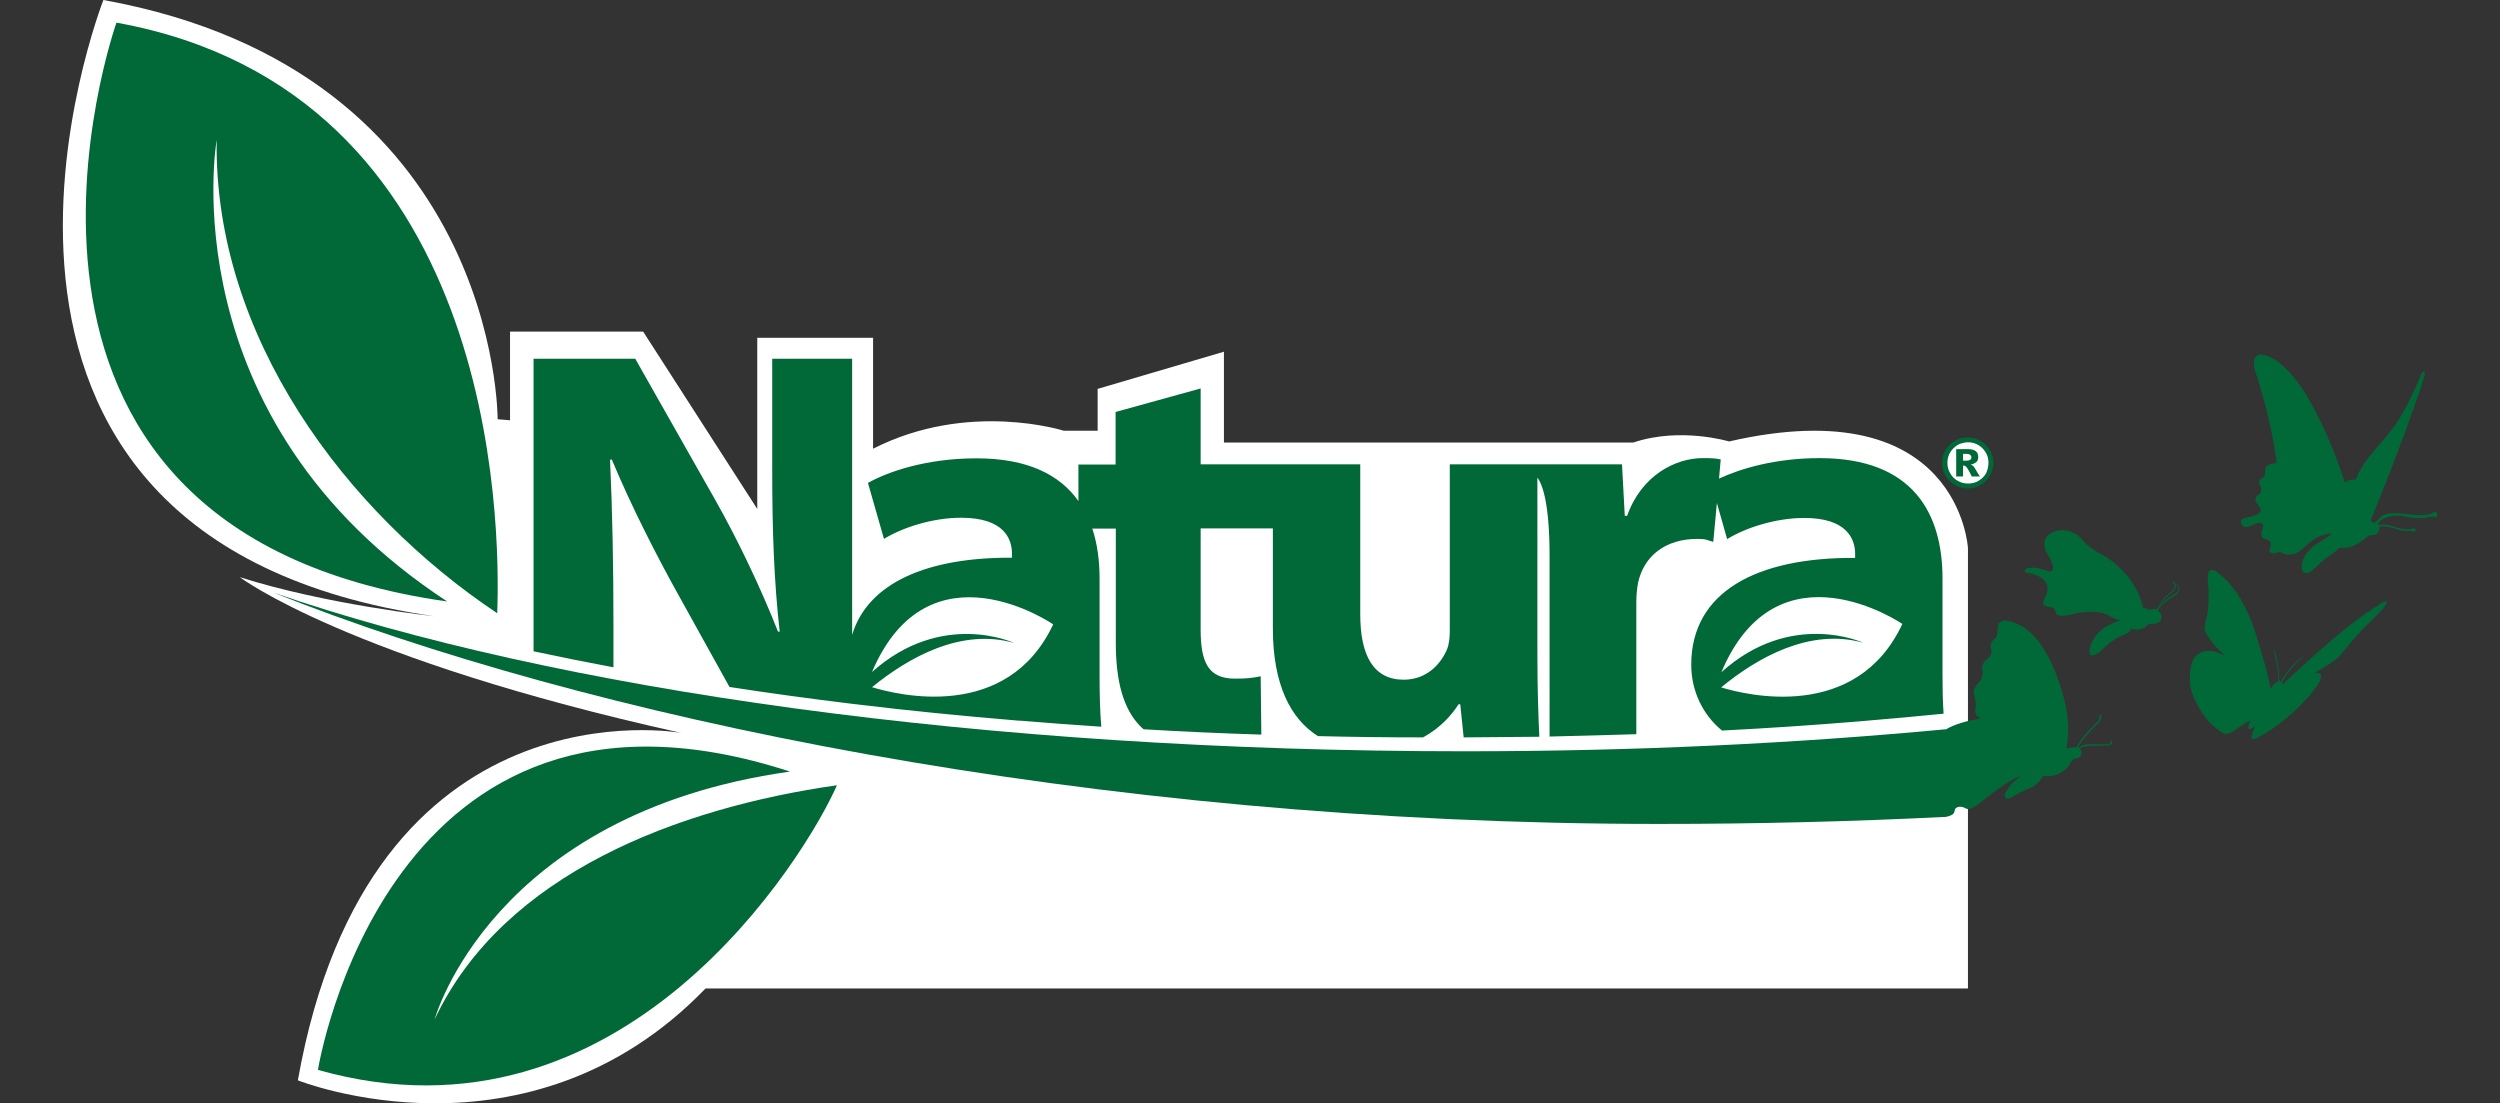 <?xml version="1.0" encoding="UTF-8"?>
<!-- Generator: Adobe Illustrator 28.1.0, SVG Export Plug-In . SVG Version: 6.00 Build 0)  -->
<svg xmlns="http://www.w3.org/2000/svg" xmlns:xlink="http://www.w3.org/1999/xlink" version="1.1" id="Layer_1" x="0px" y="0px" viewBox="0 0 117 51.64" style="enable-background:new 0 0 117 51.64;" xml:space="preserve">
<rect x="0" y="0" width="117" height="51.64" fill="#333333" stroke="none"/>
<style type="text/css">
	.st0{fill:#00529B;}
	.st1{fill:#009B7A;}
	.st2{fill:none;stroke:#009B7A;stroke-width:1.96;stroke-miterlimit:10;}
	.st3{fill-rule:evenodd;clip-rule:evenodd;fill:#204594;}
	.st4{fill:#204594;}
	.st5{fill-rule:evenodd;clip-rule:evenodd;fill:#FFFFFF;}
	.st6{fill:#FFFFFF;}
	.st7{fill:#006937;}
	.st8{fill-rule:evenodd;clip-rule:evenodd;fill:#006937;}
	.st9{fill:#001689;}
	.st10{opacity:0.3;}
	.st11{fill:#263A7F;}
	.st12{fill-rule:evenodd;clip-rule:evenodd;fill:#272D68;}
	.st13{fill-rule:evenodd;clip-rule:evenodd;fill:#263A7F;}
	.st14{fill:#002F87;}
	.st15{fill:#00945E;}
	.st16{fill:#B5A89A;}
	.st17{fill:#A39383;}
</style>
<g>
	<g>
		<path class="st6" d="M93.16,21.72c0,0.59-0.48,1.07-1.07,1.07c-0.59,0-1.07-0.48-1.07-1.07c0-0.59,0.48-1.07,1.07-1.07    C92.68,20.65,93.16,21.13,93.16,21.72z"></path>
		<path class="st6" d="M33.02,46.26h59.08V25.65c0,0-0.4-7.46-11.18-4.99c0,0-2.28-0.69-4.48,0.05H57.28v-4.25l-5.91,1.74v1.96    h-1.58c0,0-4.47-1.43-8.93,0.84v-5.19h-5.42v8.01l-5.34-8.3h-6.23v4.15l-0.58-0.05c0,0,0.09-16.26-18.45-19.62    c0,0-9.89,25.18,15.48,28.84c0,0-5.05-0.54-9.1-1.83c0,0,5.04,3.83,20.66,7.29c0,0-14.58-2.67-17.94,16.26    C13.94,50.56,24.71,54.86,33.02,46.26z"></path>
		<g>
			<g>
				<g>
					<g>
						<g>
							<g>
								<path class="st7" d="M93.29,21.66c0,0.22-0.06,0.41-0.16,0.6c-0.1,0.19-0.25,0.33-0.44,0.44c-0.18,0.11-0.38,0.16-0.6,0.16          c-0.22,0-0.42-0.05-0.6-0.16c-0.18-0.11-0.33-0.25-0.44-0.44c-0.11-0.19-0.16-0.38-0.16-0.6c0-0.16,0.03-0.32,0.09-0.46          c0.06-0.15,0.15-0.27,0.26-0.38c0.11-0.11,0.24-0.19,0.38-0.26c0.15-0.06,0.3-0.09,0.46-0.09c0.16,0,0.31,0.03,0.46,0.09          c0.15,0.06,0.27,0.15,0.39,0.25c0.11,0.11,0.19,0.24,0.26,0.38C93.26,21.34,93.29,21.49,93.29,21.66z M93.06,21.66          c0-0.13-0.02-0.26-0.07-0.37c-0.05-0.11-0.12-0.22-0.21-0.31c-0.09-0.09-0.19-0.16-0.31-0.21          c-0.12-0.05-0.24-0.07-0.37-0.07c-0.13,0-0.25,0.03-0.37,0.07c-0.12,0.05-0.22,0.12-0.31,0.21          c-0.09,0.09-0.16,0.19-0.21,0.31c-0.05,0.12-0.07,0.24-0.07,0.37c0,0.18,0.04,0.34,0.13,0.49c0.08,0.15,0.2,0.27,0.35,0.35          c0.15,0.09,0.31,0.13,0.49,0.13c0.17,0,0.34-0.04,0.49-0.13c0.15-0.09,0.26-0.2,0.35-0.35          C93.02,21.99,93.06,21.83,93.06,21.66z M92.66,22.3h-0.38c-0.07-0.14-0.13-0.26-0.18-0.34c-0.05-0.08-0.09-0.13-0.12-0.15          c-0.03-0.02-0.07-0.02-0.11-0.02v0.51h-0.32v-1.28h0.57c0.14,0,0.25,0.03,0.34,0.09c0.08,0.06,0.12,0.15,0.12,0.28          c0,0.12-0.03,0.2-0.11,0.25c-0.07,0.05-0.15,0.09-0.24,0.1c0.07,0.03,0.13,0.07,0.16,0.12c0.03,0.05,0.08,0.12,0.13,0.22          L92.66,22.3z M92.26,21.4c0-0.05-0.02-0.09-0.07-0.12c-0.04-0.03-0.1-0.04-0.17-0.04h-0.15v0.32h0.14          c0.08,0,0.14-0.01,0.19-0.04C92.24,21.5,92.26,21.46,92.26,21.4z"></path>
							</g>
							<path class="st7" d="M90.91,31.62v-4.54c0-3.07-1.39-5.64-5.75-5.64c-2.09,0-3.73,0.5-4.71,0.96l0.08-0.9         c-0.29-0.06-0.48-0.06-0.85-0.06c-1.26,0-2.86,0.8-3.53,2.7h-0.11l-0.13-2.41h-8.06v7.78c0,0.32-0.03,0.64-0.13,0.88         c-0.27,0.64-0.91,1.42-2.03,1.42c-1.42,0-2.03-1.15-2.03-3.05v-7.03h-7.47v-3.55l-3.98,1.1v2.46h-1.74v1.71         c-0.86-1.22-2.36-2-4.77-2c-2.38,0-4.17,0.64-5.08,1.15l0.75,2.62c0.86-0.53,2.27-0.99,3.61-0.99c2.01,0,2.38,0.99,2.38,1.68         v0.19c-3.94-0.02-6.74,1.16-7.48,3.61V16.79h-3.74v5.23c0,2.73,0.08,5.16,0.35,7.54h-0.08c-0.8-2.03-1.87-4.28-2.94-6.17         l-3.74-6.6h-4.76v13.69c1.22,0.26,2.46,0.51,3.74,0.75v-1.85c0-2.94-0.05-5.48-0.16-7.86l0.08-0.02         c0.88,2.11,2.06,4.44,3.13,6.36l2.38,4.29c1.87,0.29,3.79,0.55,5.75,0.79c0.09,0.01,0.17,0.02,0.26,0.03         c2.38,0.29,4.83,0.53,7.33,0.74c0.1,0.01,0.2,0.02,0.3,0.02c1.24,0.1,2.49,0.2,3.76,0.28c-0.06-0.68-0.08-1.52-0.08-2.38         v-4.54c0-0.83-0.1-1.63-0.34-2.35h1.1v5.34c0,1.85,0.37,3.1,1.12,3.88c0.06,0.06,0.12,0.12,0.18,0.17         c1.81,0.11,3.65,0.19,5.51,0.25L59,31.65c-0.4,0.08-0.64,0.11-1.2,0.11c-1.23,0-1.61-0.72-1.61-2.3v-4.73h3.38v4.68         c0,2.61,0.82,4.23,2.11,5.04c1.63,0.04,3.26,0.06,4.92,0.06c0.84-0.46,1.37-1.09,1.66-1.55h0.08l0.16,1.55         c1.19-0.01,2.37-0.02,3.54-0.03c-0.05-1.04-0.09-2.33-0.09-3.87v-8.26c0.27,0.37,0.57,1.32,0.57,3.69v8.43         c1.37-0.03,2.72-0.07,4.06-0.11v-6.17c0-0.32,0.03-0.64,0.08-0.91c0.27-1.26,1.28-2.06,2.78-2.06c0.45,0,0.44,0.06,0.74,0.14         l0.17-1.82l0.48,1.69c0.86-0.53,2.27-0.99,3.61-0.99c2,0,2.38,0.99,2.38,1.68v0.19c-4.63-0.03-7.67,1.6-7.67,5         c0,1.19,0.51,2.32,1.44,3.08c2.14-0.11,4.24-0.25,6.3-0.42c0.11-0.01,0.23-0.02,0.35-0.03c1.25-0.1,2.49-0.22,3.72-0.34         C90.92,32.84,90.91,32.24,90.91,31.62z M40.81,32.16c1.71-1.39,4.17-2.78,6.65-2.07c0,0-3.37-1.57-6.65,1.36         c2.65-6.24,8.48-2.23,8.48-2.23C47.13,33.81,41.98,32.52,40.81,32.16z M80.55,32.17c1.7-1.4,4.16-2.79,6.65-2.09         c0,0-3.38-1.56-6.64,1.38c2.63-6.25,8.47-2.26,8.47-2.26C86.88,33.8,81.72,32.53,80.55,32.17z"></path>
							<path class="st7" d="M5.45,1.06c17.78,3.21,17.98,23.3,17.82,27.64C16.18,23.97,10,15.74,10.14,6.55         c0,0-2.29,13.04,10.79,21.6C-2.96,24.77,5.45,1.06,5.45,1.06z"></path>
							<path class="st7" d="M14.88,50.07c14.31,4.06,22.85-10.05,24.29-13.32c-7.37,1.05-15.61,4.11-18.83,10.96         c0,0,2.64-9.63,16.63-11.6C18.08,29.96,14.88,50.07,14.88,50.07z"></path>
							<path class="st7" d="M68.55,35.16c-22.52,0-42.6-2.89-55.74-7.42c14.4,5.74,38.06,10.82,64.82,10.82         c4.65,0,9-0.11,13.43-0.33v-4.1C83.92,34.8,76.49,35.16,68.55,35.16z"></path>
						</g>
					</g>
				</g>
			</g>
		</g>
	</g>
	<path class="st8" d="M92.69,33.63c-0.65,0.1-1.23,0.27-1.63,0.51c-0.12,0.07-0.06,0.66-0.16,0.74c-0.14,0.13-0.36,0.14-0.35,0.32   c0,0.09,0.13,0.16,0.15,0.3c0.06,0.32-0.39,0.38-0.5,0.62c0.15,0.12,0.19,0.38,0.04,0.47c-0.46,0.16-0.95,0.32-1.4,0.38   c-0.08,0.01-0.17,0.01-0.25,0.02c-0.2,0.02-0.43,0.14-0.32,0.3c0.08,0.13,0.67-0.1,0.85-0.15c0.25-0.06,0.63-0.15,0.82-0.11   c0.24,0.05,0.37,0.36,0.15,0.55c-0.3,0.16-0.69,0.13-1.02,0.24c-0.13,0.05-0.31,0.16-0.27,0.28c0.04,0.1,0.21,0.1,0.35,0.06   c0.16-0.05,0.41-0.19,0.64-0.28c0.22-0.09,0.48-0.22,0.66-0.22c0.16,0,0.28,0.13,0.33,0.25c0.05,0.12,0.03,0.25,0.14,0.3   c0.11,0.06,0.4-0.03,0.49-0.12c0.04-0.04,0.04-0.06,0.06-0.11c0.01-0.04,0.01-0.08,0.03-0.12c0.1-0.14,0.31-0.11,0.41-0.07   c0.1,0.04,0.14,0.1,0.28,0.06c0.22-0.06,0.45-0.25,0.62-0.39c0.48-0.4,1.19-0.91,1.8-1.19c-0.26,0.22-0.54,0.44-0.71,0.74   c-0.05,0.09-0.12,0.22-0.04,0.33c0.1,0.13,0.44-0.12,0.59-0.2c0.1-0.05,0.2-0.11,0.31-0.16c0.11-0.05,0.23-0.09,0.34-0.14   c0.25-0.13,0.4-0.34,0.53-0.53c0.4,0.1,0.93-0.15,1.16-0.43c0.1-0.13,0.13-0.29,0.25-0.35c0.09-0.05,0.19-0.03,0.27-0.08   c0.12-0.08,0.15-0.29,0.02-0.43c0.33-0.16,0.74-0.12,1.09-0.12c0.21,0,0.54,0,0.39-0.28c-0.07,0.05-0.01,0.13-0.07,0.18   c-0.07,0.06-0.21,0.03-0.32,0.03c-0.11,0-0.21,0-0.3,0c-0.33,0-0.57-0.03-0.85,0.17c-0.04-0.06,0.04-0.12,0.07-0.17   c0.16-0.26,0.4-0.52,0.63-0.76c0.14-0.15,0.31-0.27,0.36-0.46c0.01-0.05,0.03-0.14-0.03-0.18c-0.07,0.06-0.03,0.16-0.07,0.25   c-0.05,0.11-0.18,0.21-0.29,0.32c-0.3,0.3-0.58,0.64-0.76,0.98c-0.14-0.01-0.29,0-0.46,0.05c0.03-0.25,0.06-0.52,0.07-0.81   c0.02-0.56-0.08-1.15-0.28-1.84c-0.31-1.04-0.74-2.01-1.35-2.64c-0.18-0.19-0.39-0.37-0.64-0.49c-0.19-0.09-0.61-0.28-0.84-0.18   c-0.03,0.02-0.1,0.05-0.13,0.09c-0.12,0.15-0.01,0.48-0.12,0.65c-0.06,0.09-0.17,0.15-0.21,0.22c-0.03,0.06-0.06,0.14-0.06,0.22   c0,0.07,0.04,0.15,0.04,0.23c0,0.08-0.03,0.19-0.08,0.25c-0.06,0.08-0.15,0.12-0.21,0.18c-0.07,0.08-0.14,0.21-0.15,0.33   c0,0.12,0.04,0.19,0.03,0.28c-0.01,0.14-0.06,0.27-0.13,0.36c-0.1,0.14-0.24,0.23-0.28,0.42c-0.03,0.17,0.09,0.45,0.09,0.65   c0.01,0.15-0.08,0.3,0.01,0.5C92.54,33.53,92.61,33.56,92.69,33.63z"></path>
	<path class="st8" d="M101.87,27.37c0.22,0.09,0.09,0.36-0.04,0.47c-0.07,0.06-0.16,0.1-0.24,0.15c-0.23,0.14-0.47,0.35-0.6,0.57   c0,0.05,0.05,0.07,0.08,0.1c0.02,0.03,0.06,0.08,0.07,0.11c0.04,0.13,0,0.23-0.04,0.29c-0.07,0.1-0.25,0.14-0.39,0.15   c-0.03,0-0.09-0.02-0.13-0.01c-0.04,0.01-0.07,0.07-0.11,0.1c-0.16,0.13-0.47,0.23-0.73,0.12c-0.08,0.23-0.34,0.27-0.56,0.38   c-0.32,0.16-0.59,0.4-0.84,0.64c-0.13,0.12-0.28,0.24-0.48,0.23c-0.06-0.03-0.07-0.1-0.07-0.16c-0.01-0.22,0.08-0.41,0.17-0.57   c0.26-0.46,0.76-0.76,1.29-0.91c-0.24-0.03-0.4-0.13-0.57-0.23c-0.32-0.2-0.9-0.19-1.38-0.12c-0.23,0.03-0.44,0.11-0.66,0.13   c-0.17,0.02-0.38,0-0.43-0.12c-0.01-0.03-0.01-0.09-0.03-0.15c-0.04-0.09-0.15-0.11-0.25-0.13c-0.13-0.03-0.3-0.04-0.31-0.18   c-0.01-0.11,0.07-0.21,0.1-0.29c0.07-0.13,0.12-0.28,0.1-0.47c-0.04-0.38-0.51-0.58-0.77-0.63c-0.1-0.02-0.28-0.01-0.29-0.12   c-0.01-0.09,0.12-0.14,0.25-0.15c0.26-0.02,0.51,0.05,0.71,0.11c0.07,0.02,0.14,0.07,0.2,0.07c0.24,0,0.17-0.27,0.1-0.43   c-0.12-0.32-0.48-0.69-0.29-1.11c0.1-0.23,0.45-0.4,0.81-0.4c0.33,0,0.65,0.18,0.84,0.37c0.03,0.03,0.06,0.08,0.09,0.11   c0.2,0.23,0.47,0.42,0.76,0.59c0.17,0.1,0.33,0.18,0.49,0.29c0.14,0.1,0.29,0.22,0.43,0.35c0.52,0.5,0.95,1.07,1.15,1.94   c0.14,0,0.23,0.05,0.33,0.09c0.08-0.04,0.21-0.07,0.3-0.03c0.12-0.2,0.23-0.43,0.44-0.62c0.12-0.11,0.55-0.35,0.37-0.6   c-0.02-0.03-0.06-0.04-0.06-0.09c0.16,0.01,0.19,0.23,0.1,0.37c-0.09,0.15-0.28,0.25-0.42,0.39c-0.16,0.16-0.27,0.31-0.35,0.47   c0,0.01-0.01,0.01-0.01,0.02c0.13-0.15,0.26-0.32,0.47-0.47c0.15-0.11,0.6-0.27,0.46-0.56C101.89,27.43,101.84,27.41,101.87,27.37z   "></path>
	<path class="st8" d="M109.74,22.58c0.04,0.03,0.05-0.06,0.1-0.06c0.1-0.07,0.25-0.08,0.41-0.08c0.38-1,1.22-1.67,1.8-2.49   c0.49-0.7,0.84-1.45,1.2-2.28c0.04-0.09,0.06-0.27,0.21-0.28c0.04,0.07,0.01,0.17-0.01,0.24c-0.15,0.52-0.34,1.05-0.52,1.56   c-0.62,1.76-1.3,3.48-1.98,5.17c0.04,0.06,0.1,0.11,0.18,0.1c0.08-0.01,0.22-0.23,0.32-0.3c0.62-0.37,1.61,0.12,2.31-0.11   c0.08-0.03,0.14-0.1,0.24-0.08c0.08,0.02,0.08,0.16,0.04,0.22c-0.03,0.03-0.07,0.01-0.1,0c-0.04-0.01-0.04-0.01-0.08-0.01   c-0.13,0-0.28,0.05-0.42,0.06c-0.15,0.01-0.3,0.01-0.45,0c-0.28-0.01-0.56-0.11-0.83-0.11c-0.24,0-0.47,0.06-0.65,0.17   c-0.09,0.05-0.19,0.13-0.23,0.22c0.09,0.08,0.18,0.03,0.27,0.03c0.41,0.01,0.77,0.27,1.21,0.22c0.1-0.01,0.16-0.07,0.27-0.04   c0.03,0.03,0.01,0.12,0,0.15c-0.08,0.01-0.1-0.02-0.2-0.03c-0.08-0.01-0.17,0-0.25,0c-0.45-0.03-0.81-0.29-1.22-0.2   c0.01,0.18-0.05,0.32-0.22,0.38c-0.07,0.02-0.17,0-0.27,0.03c-0.08,0.03-0.18,0.14-0.25,0.2c-0.23,0.17-0.54,0.37-0.94,0.38   c-0.07,0-0.11-0.03-0.17-0.01c-0.06,0.01-0.13,0.11-0.2,0.17c-0.07,0.06-0.15,0.12-0.2,0.15c-0.33,0.21-0.5,0.37-0.79,0.65   c-0.1,0.09-0.32,0.31-0.51,0.18c-0.09-0.06-0.1-0.26-0.08-0.39c0.04-0.27,0.21-0.51,0.39-0.69c0.3-0.31,0.74-0.47,1.01-0.73   c-0.5,0.02-0.85,0.25-1.14,0.51c-0.21,0.18-0.45,0.47-0.83,0.48c-0.19,0-0.33-0.06-0.46-0.14c-0.12,0.05-0.33,0.11-0.45,0.03   c-0.1-0.17,0.05-0.26,0.03-0.41c-0.01-0.1-0.1-0.14-0.17-0.18c-0.07-0.04-0.18-0.05-0.23-0.11c-0.05-0.07-0.05-0.19-0.03-0.3   c0.03-0.13,0.15-0.33-0.04-0.38c-0.21-0.05-0.55,0.22-0.72,0.2c-0.09-0.01-0.25-0.12-0.21-0.3c0.03-0.14,0.34-0.14,0.51-0.2   c0.17-0.06,0.39-0.12,0.41-0.28c0.02-0.23-0.28-0.32-0.24-0.56c0.01-0.07,0.05-0.1,0.11-0.16c0.05-0.04,0.11-0.05,0.14-0.13   c0.07-0.2-0.12-0.39-0.07-0.55c0.03-0.1,0.19-0.13,0.24-0.21c0.06-0.11-0.01-0.23,0.04-0.37c0.07-0.2,0.33-0.21,0.53-0.24   c-0.18-1.39-0.52-2.76-0.91-4.01c-0.06-0.19-0.14-0.38-0.15-0.55c-0.03-0.29,0.06-0.51,0.3-0.52c0.01,0,0.01,0,0.01,0   c0.65,0.08,1.14,0.59,1.49,1c0.39,0.45,0.71,0.98,0.98,1.49C108.88,20.22,109.34,21.36,109.74,22.58z"></path>
	<path class="st8" d="M106.73,31.91c-0.08-0.03-0.05-0.12-0.06-0.18c-0.03-0.5-0.1-1.01-0.26-1.39c0.03,0.23,0.1,0.46,0.15,0.72   c0.04,0.25,0.07,0.52,0.08,0.8c-0.06,0.06-0.14,0.09-0.21,0.15c-0.07,0.07-0.11,0.15-0.17,0.23c-0.09-0.59-0.26-1.13-0.42-1.67   c-0.16-0.53-0.3-1.07-0.51-1.58c-0.35-0.83-0.8-1.63-1.5-2.16c-0.11-0.08-0.23-0.19-0.35-0.15c-0.25,0.08-0.13,0.61-0.12,0.92   c0.01,0.41,0,0.9-0.08,1.25c-0.05,0.22-0.14,0.45-0.08,0.68c0.03,0.12,0.12,0.23,0.19,0.34c0.22,0.32,0.48,0.59,0.76,0.83   c-0.25-0.12-0.46-0.23-0.77-0.24c-0.35-0.01-0.66,0.21-0.77,0.48c-0.11,0.28-0.16,0.75-0.1,1.15c0.05,0.35,0.21,0.68,0.35,0.94   c0.23,0.42,0.49,0.78,0.88,1.07c0.12,0.09,0.29,0.23,0.4,0.24c0.22,0.02,0.45-0.18,0.62-0.28c0.2-0.13,0.36-0.24,0.56-0.34   c-0.03,0.12-0.12,0.24-0.09,0.39c0.16,0.02,0.23-0.07,0.32-0.13c-0.07,0.19-0.2,0.37-0.16,0.62c0.21-0.01,0.39-0.14,0.56-0.24   c0.81-0.49,1.51-1.09,2.13-1.8c0.12-0.13,0.24-0.29,0.34-0.44c0.1-0.16,0.23-0.34,0.2-0.56c-0.07-0.08-0.24-0.08-0.34-0.03   c0.37-0.24,0.84-0.48,1.18-0.79c0.37-0.44,0.72-0.89,1.12-1.3c0.29-0.3,0.62-0.58,0.9-0.91c0.09-0.11,0.2-0.23,0.23-0.38   c-0.14-0.02-0.27,0.09-0.38,0.16c-0.78,0.48-1.51,1.05-2.2,1.64c-0.79,0.68-1.55,1.37-2.3,2.08c-0.04-0.08-0.02-0.14,0.02-0.2   c0.25-0.4,0.59-0.81,0.96-1.1c0.01-0.02,0.01-0.02-0.01-0.01C107.34,31.03,107.02,31.45,106.73,31.91z"></path>
</g>
</svg>
